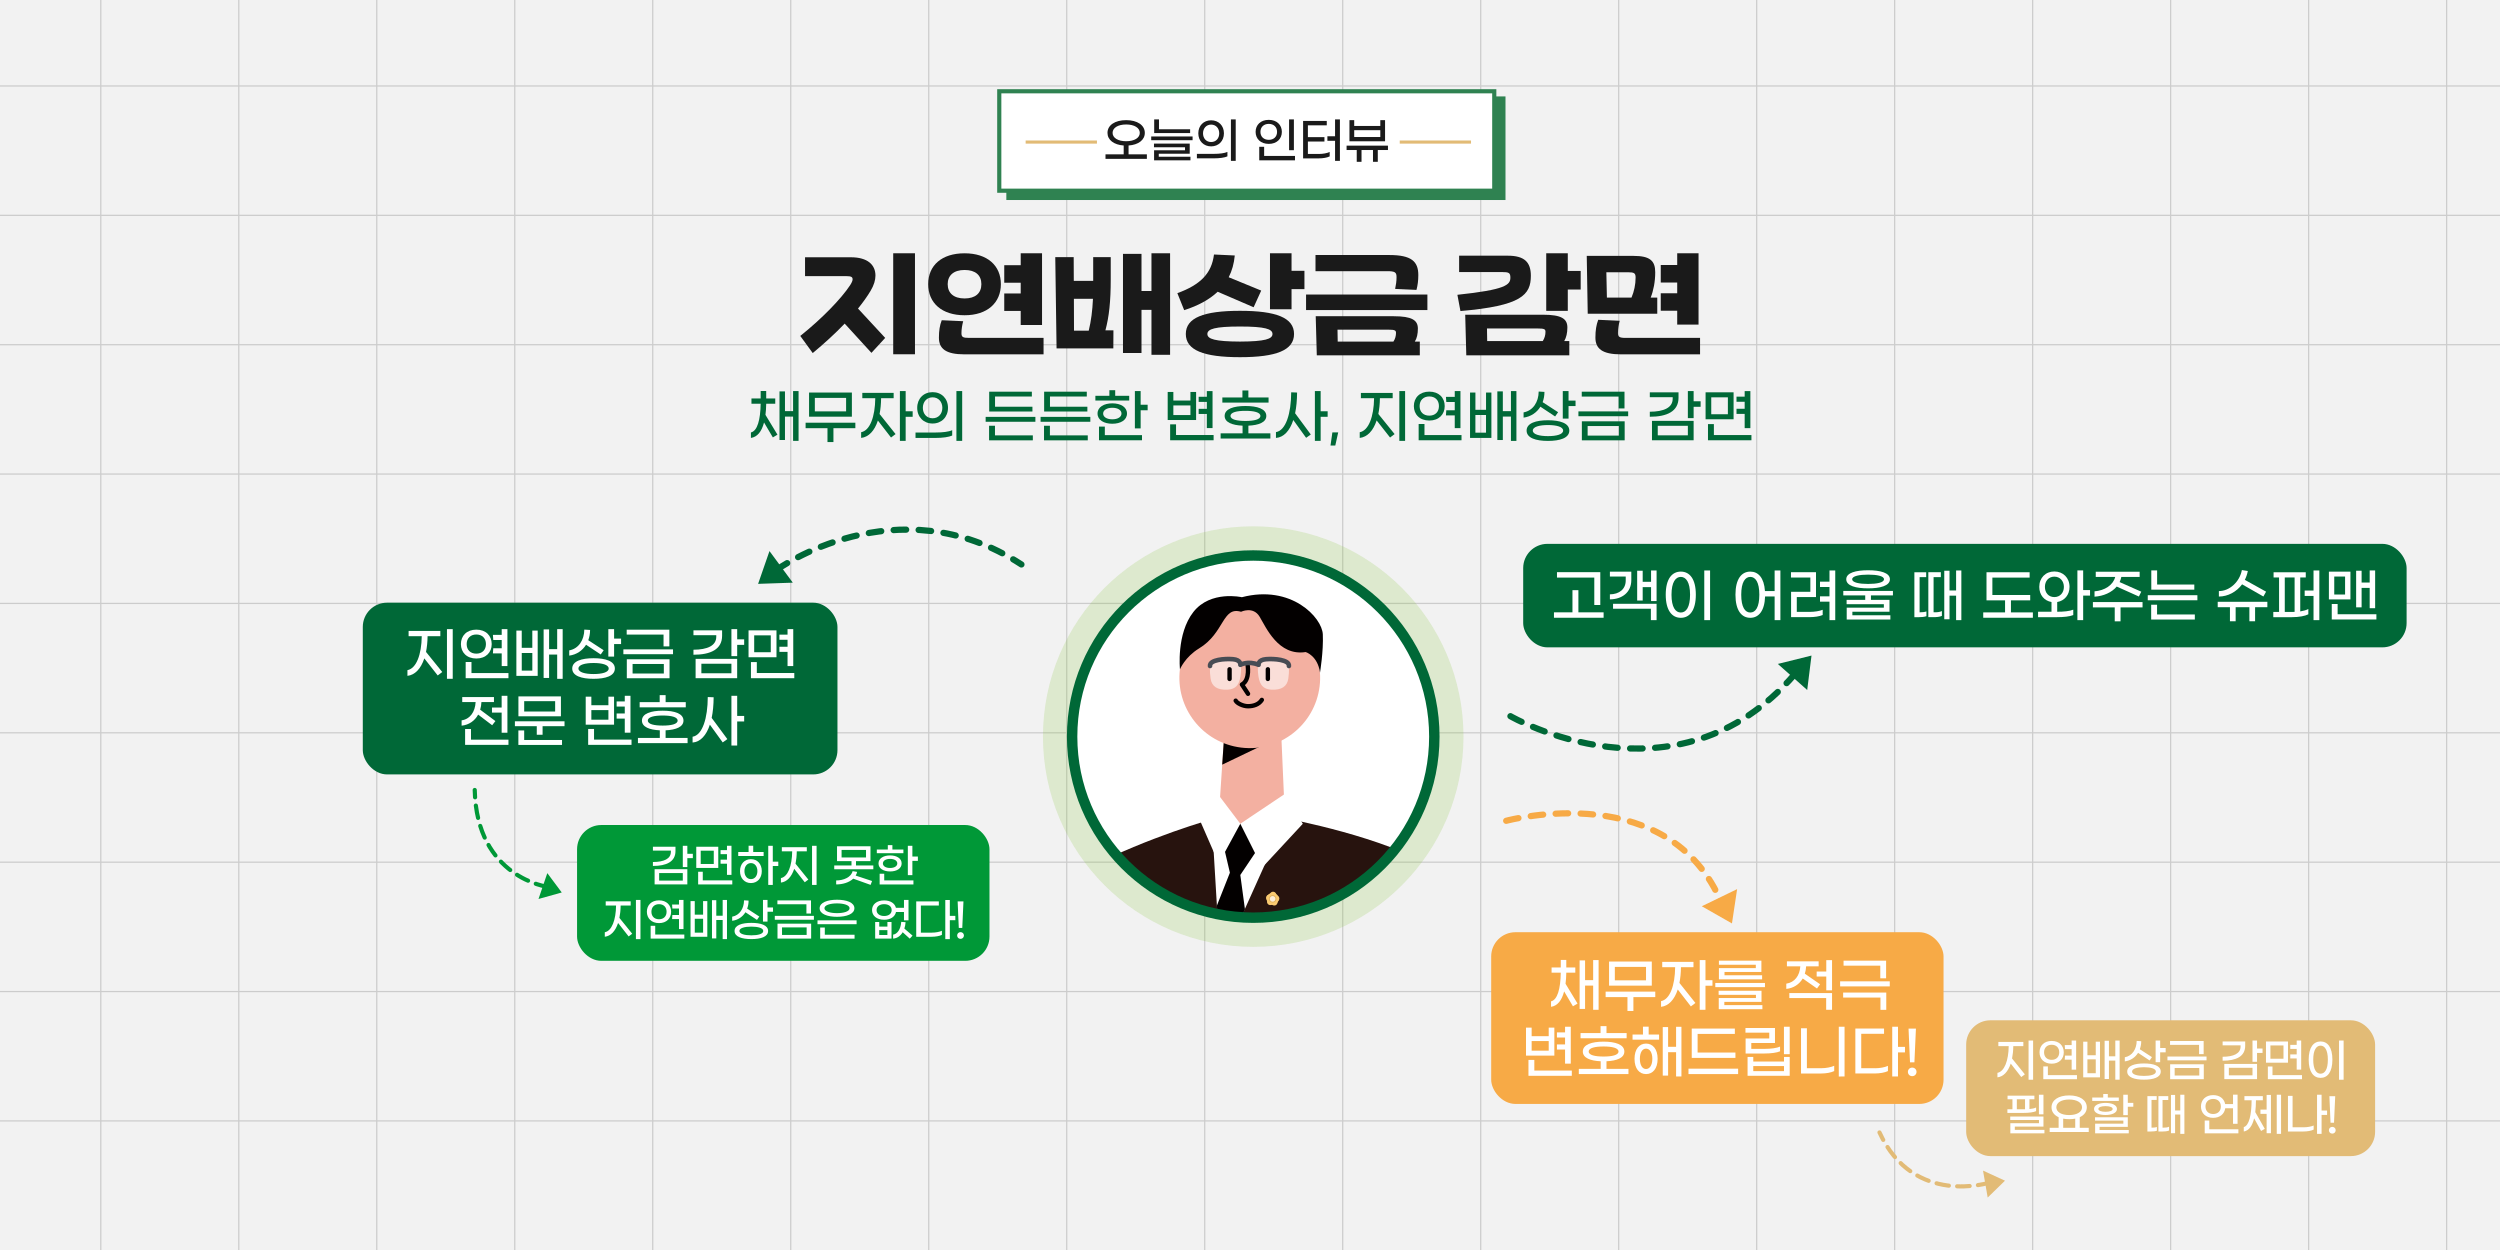 <?xml version="1.0" encoding="UTF-8"?><svg id="Layer_1" xmlns="http://www.w3.org/2000/svg" xmlns:xlink="http://www.w3.org/1999/xlink" viewBox="0 0 1200 600"><defs><style>.cls-1{fill:#030000;}.cls-1,.cls-2,.cls-3,.cls-4,.cls-5,.cls-6,.cls-7,.cls-8,.cls-9,.cls-10,.cls-11,.cls-12,.cls-13,.cls-14,.cls-15,.cls-16,.cls-17,.cls-18,.cls-19{stroke-width:0px;}.cls-20{stroke:#ccc;stroke-width:.6px;}.cls-20,.cls-21,.cls-22,.cls-23,.cls-24,.cls-25,.cls-26,.cls-27,.cls-28{stroke-miterlimit:10;}.cls-20,.cls-29,.cls-30,.cls-31,.cls-32,.cls-33,.cls-24,.cls-34,.cls-25,.cls-35,.cls-26,.cls-36,.cls-27{fill:none;}.cls-37,.cls-21,.cls-23,.cls-7,.cls-11{fill:#fff;}.cls-21,.cls-32,.cls-26{stroke:#006837;}.cls-21,.cls-26{stroke-width:5px;}.cls-2{fill:#bd5b4d;}.cls-29,.cls-30,.cls-31,.cls-32,.cls-33,.cls-24,.cls-34,.cls-35,.cls-36{stroke-linecap:round;}.cls-29,.cls-30,.cls-31,.cls-32,.cls-33,.cls-34,.cls-35,.cls-36{stroke-linejoin:round;}.cls-29,.cls-24{stroke:#3d2016;}.cls-29,.cls-24,.cls-35,.cls-36{stroke-width:2.21px;}.cls-22{fill:#2f8251;}.cls-22,.cls-23{stroke:#2f8251;}.cls-22,.cls-23,.cls-30,.cls-34{stroke-width:2px;}.cls-30,.cls-34{stroke-dasharray:0 0 6 4;}.cls-30,.cls-25{stroke:#e2bb76;}.cls-3{fill:#009837;}.cls-4{fill:#1a1a1a;}.cls-31{stroke:#030000;stroke-width:2.1px;}.cls-5{fill:#fceed8;}.cls-6{fill:#f9ca71;}.cls-7{opacity:.58;}.cls-38{clip-path:url(#clippath-1);}.cls-32,.cls-33{stroke-dasharray:0 0 6 6;stroke-width:3px;}.cls-8{fill:#f7aa46;}.cls-9{fill:#f3b0a1;}.cls-10{fill:#6e566d;}.cls-33{stroke:#f7aa46;}.cls-12{fill:#27130e;}.cls-34{stroke:#009837;}.cls-39{clip-path:url(#clippath);}.cls-13{fill:#fbaa7a;}.cls-25{stroke-width:1.5px;}.cls-14{fill:#624f6d;}.cls-35{stroke:#474c54;}.cls-36{stroke:#c05434;}.cls-27{opacity:.2;stroke:#89c33f;stroke-width:28px;}.cls-15{fill:#3d2016;}.cls-16{fill:#e2bb76;}.cls-17{fill:#d6c0be;}.cls-18{fill:#006837;}.cls-28{fill:#e1b25b;stroke:#f9ca71;stroke-width:1.1px;}.cls-19,.cls-40{fill:#f2f2f2;}</style><clipPath id="clippath"><rect class="cls-19" x="-18.28" y="-13.67" width="1236.56" height="627.33"/></clipPath><clipPath id="clippath-1"><circle class="cls-21" cx="601.55" cy="353.56" r="86.93"/></clipPath></defs><rect class="cls-40" x="-18.28" y="-13.67" width="1236.56" height="627.33"/><g class="cls-39"><line class="cls-20" x1="48.38" y1="-6.34" x2="48.38" y2="606.34"/><line class="cls-20" x1="114.62" y1="-6.34" x2="114.62" y2="606.34"/><line class="cls-20" x1="180.85" y1="-6.34" x2="180.85" y2="606.34"/><line class="cls-20" x1="247.09" y1="-6.34" x2="247.09" y2="606.34"/><line class="cls-20" x1="313.32" y1="-6.34" x2="313.32" y2="606.34"/><line class="cls-20" x1="379.56" y1="-6.34" x2="379.56" y2="606.34"/><line class="cls-20" x1="445.8" y1="-6.34" x2="445.8" y2="606.34"/><line class="cls-20" x1="512.03" y1="-6.34" x2="512.03" y2="606.34"/><line class="cls-20" x1="578.27" y1="-6.34" x2="578.27" y2="606.34"/><line class="cls-20" x1="644.5" y1="-6.34" x2="644.5" y2="606.34"/><line class="cls-20" x1="710.74" y1="-6.34" x2="710.74" y2="606.34"/><line class="cls-20" x1="776.97" y1="-6.34" x2="776.97" y2="606.34"/><line class="cls-20" x1="843.21" y1="-6.34" x2="843.21" y2="606.34"/><line class="cls-20" x1="909.44" y1="-6.34" x2="909.44" y2="606.34"/><line class="cls-20" x1="975.68" y1="-6.34" x2="975.68" y2="606.34"/><line class="cls-20" x1="1041.91" y1="-6.34" x2="1041.91" y2="606.34"/><line class="cls-20" x1="1108.15" y1="-6.34" x2="1108.15" y2="606.34"/><line class="cls-20" x1="1174.39" y1="-6.34" x2="1174.39" y2="606.34"/><line class="cls-20" x1="-13.71" y1="41.27" x2="1213.71" y2="41.27"/><line class="cls-20" x1="-13.71" y1="103.36" x2="1213.71" y2="103.36"/><line class="cls-20" x1="-13.71" y1="165.46" x2="1213.71" y2="165.46"/><line class="cls-20" x1="-13.71" y1="227.55" x2="1213.71" y2="227.55"/><line class="cls-20" x1="-13.71" y1="289.65" x2="1213.71" y2="289.65"/><line class="cls-20" x1="-13.71" y1="351.75" x2="1213.71" y2="351.75"/><line class="cls-20" x1="-13.71" y1="413.84" x2="1213.71" y2="413.84"/><line class="cls-20" x1="-13.71" y1="475.94" x2="1213.71" y2="475.94"/><line class="cls-20" x1="-13.71" y1="538.03" x2="1213.71" y2="538.03"/></g><path class="cls-18" d="m367.41,199.12l5.77,9.52-2.21,1.32-4.23-7.17c-1.15,4.42-3.25,6.97-6.3,7.42v-2.63c3.11-.7,4.56-6.1,4.68-13.78h-4.42v-2.52h4.42v-3.61h2.66v3.61h4.34v2.52h-4.34c-.03,1.93-.14,3.72-.36,5.32Zm15.9-11.4v23.91h-2.63v-11.65h-3.89v11.23h-2.63v-23.35h2.63v9.49h3.89v-9.63h2.63Z"/><path class="cls-18" d="m410.58,205.53h-10.53v6.66h-2.86v-6.66h-10.5v-2.63h23.88v2.63Zm-1.68-5.52h-20.55v-11.59h20.55v11.59Zm-2.77-9.02h-15.01v6.47h15.01v-6.47Z"/><path class="cls-18" d="m422.2,198.73l7.67,9.63-2.18,1.65-6.3-8.15c-1.62,4.96-4.42,7.92-8.04,8.34v-2.74c4.23-.78,6.69-7.45,6.78-16.32h-6.22v-2.55h15.04v2.55h-6.02c-.03,2.8-.28,5.35-.73,7.59Zm15.88,1.34h-3.36v11.56h-2.77v-23.91h2.77v9.69h3.36v2.66Z"/><path class="cls-18" d="m439.45,207.6h9.77c3.28,0,6.22-.36,7.84-1.12v2.58c-1.6.73-4.56,1.15-8.01,1.15h-9.6v-2.6Zm.81-11.84c0-4.45,3.08-7.53,7.39-7.53s7.39,3.08,7.39,7.53-3.11,7.53-7.39,7.53-7.39-3.08-7.39-7.53Zm12.07,0c0-2.86-1.85-5.04-4.68-5.04s-4.68,2.18-4.68,5.04,1.82,5.01,4.68,5.01,4.68-2.16,4.68-5.01Zm6.75-8.04h2.77v23.91h-2.77v-23.91Z"/><path class="cls-18" d="m473.11,200.1h23.88v2.35h-23.88v-2.35Zm1.65,4.26h2.83v4.62h18.17v2.38h-21v-7Zm.06-16.35h20.47v2.32h-17.67v4.9h17.95v2.3h-20.75v-9.52Z"/><path class="cls-18" d="m499.48,200.1h23.88v2.35h-23.88v-2.35Zm1.65,4.26h2.83v4.62h18.17v2.38h-21v-7Zm.06-16.35h20.47v2.32h-17.67v4.9h17.95v2.3h-20.75v-9.52Z"/><path class="cls-18" d="m542.02,192.26h-16.24v-2.27h6.72v-2.69h2.8v2.69h6.72v2.27Zm-15.2,6.24c0-3.14,3.11-4.9,7.08-4.9s7.06,1.76,7.06,4.9-3.08,4.9-7.06,4.9-7.08-1.76-7.08-4.9Zm3.5,10.36h17.84v2.46h-20.64v-6.55h2.8v4.09Zm-.81-10.36c0,1.62,1.71,2.77,4.4,2.77s4.4-1.15,4.4-2.77-1.71-2.77-4.4-2.77-4.4,1.18-4.4,2.77Zm21.36-4.23v2.66h-3.36v8.71h-2.77v-17.92h2.77v6.55h3.36Z"/><path class="cls-18" d="m574.13,201.61h-13.64v-13.47h2.72v4.12h8.2v-4.12h2.72v13.47Zm8.4,7.2v2.52h-20.86v-7.64h2.83v5.12h18.03Zm-11.12-9.58v-4.62h-8.2v4.62h8.2Zm7.87-.53h-3.92v-2.46h3.92v-3.33h-3.92v-2.46h3.92v-2.72h2.74v17.75h-2.74v-6.78Z"/><path class="cls-18" d="m609.78,207.99v2.49h-23.88v-2.49h10.53v-3.67c-4.96-.22-8.6-1.6-8.6-4.68,0-3.39,4.34-4.76,10-4.76s10,1.37,10,4.76c0,3.08-3.64,4.45-8.6,4.68v3.67h10.56Zm-.87-14.73h-22.18v-2.49h9.63v-3.36h2.86v3.36h9.69v2.49Zm-11.09,8.79c4.06,0,7.17-.67,7.17-2.41s-3.11-2.44-7.17-2.44-7.17.67-7.17,2.44,3.14,2.41,7.17,2.41Z"/><path class="cls-18" d="m621.65,198.36l7.53,10.19-2.24,1.6-6.16-8.54c-1.71,5.21-4.59,8.32-8.32,8.6v-2.8c4.79-.76,7.28-9.04,7.31-19.1l2.83.11c-.03,3.72-.34,7.06-.95,9.94Zm15.62,1.71h-3.36v11.56h-2.77v-23.91h2.77v9.69h3.36v2.66Z"/><path class="cls-18" d="m640.94,213.87h-2.3l.9-6.33h2.8l-1.4,6.33Z"/><path class="cls-18" d="m661.6,198.7l7.81,9.66-2.18,1.65-6.44-8.2c-1.65,5.01-4.51,7.98-8.12,8.4v-2.74c4.26-.78,6.78-7.45,6.89-16.32h-6.33v-2.55h15.26v2.55h-6.13c-.03,2.77-.31,5.32-.76,7.56Zm12.85-10.98v23.91h-2.77v-23.91h2.77Z"/><path class="cls-18" d="m686.07,201.86c-4.62,0-7.42-2.94-7.42-6.94s2.8-6.94,7.42-6.94,7.39,2.94,7.39,6.94-2.8,6.94-7.39,6.94Zm15.46,6.97v2.49h-20.58v-7.81h2.8v5.32h17.78Zm-15.46-9.32c2.8,0,4.62-1.76,4.62-4.59s-1.82-4.62-4.62-4.62-4.65,1.79-4.65,4.62,1.82,4.59,4.65,4.59Zm12.21-2.58v-3.98h-4.06l-.17-2.46h4.23v-2.77h2.74v17.78h-2.74v-6.1h-4.23l.17-2.46h4.06Z"/><path class="cls-18" d="m713.29,188.42h2.58v21.78h-10.25v-21.78h2.58v8.29h5.1v-8.29Zm0,19.26v-8.48h-5.1v8.48h5.1Zm14.59-19.96v23.91h-2.63v-11.68h-3.89v11.26h-2.63v-23.35h2.63v9.49h3.89v-9.63h2.63Z"/><path class="cls-18" d="m731.32,200.46v-2.52c4.54-.81,7.2-4.96,7.25-10l2.77.17c0,1.76-.31,3.42-.87,4.93l7.42,4.82-1.43,2.04-7.06-4.68c-1.74,2.8-4.54,4.76-8.09,5.24Zm21.95,6.22c0,3.58-4.51,4.96-10.25,4.96s-10.25-1.37-10.25-4.96,4.54-4.96,10.25-4.96,10.25,1.37,10.25,4.96Zm-2.97,0c0-1.82-3.19-2.66-7.28-2.66s-7.28.84-7.28,2.66,3.22,2.66,7.28,2.66,7.28-.81,7.28-2.66Zm5.96-14.39v2.63h-3.36v6.02h-2.77v-13.22h2.77v4.56h3.36Z"/><path class="cls-18" d="m757.64,197.47h23.88v2.32h-23.88v-2.32Zm19.32-7.11h-17.72v-2.35h20.52v8.04h-2.8v-5.68Zm-17.67,11.87h20.55v9.13h-20.55v-9.13Zm17.81,6.86v-4.59h-15.04v4.59h15.04Z"/><path class="cls-18" d="m791.91,200.04v-2.41c6.75-.03,10.98-1.96,10.98-6.24v-.73h-10.98v-2.35h13.78v2.6c0,6.52-5.49,9.13-13.78,9.13Zm1.04,1.99h19.99v9.3h-19.99v-9.3Zm2.77,6.94h14.45v-4.59h-14.45v4.59Zm20.58-13.69h-3.36v5.43h-2.77v-12.99h2.77v4.9h3.36v2.66Z"/><path class="cls-18" d="m832.12,201.25h-13.44v-12.94h13.44v12.94Zm8.57,7.59v2.49h-20.86v-7.76h2.83v5.26h18.03Zm-11.31-18.12h-7.98v8.12h7.98v-8.12Zm8.06,7.95h-3.92v-2.46h3.92v-3.36h-3.92v-2.46h3.92v-2.66h2.74v17.78h-2.74v-6.83Z"/><path class="cls-4" d="m411.84,148.1l13.05,14.09-6.6,7.18-12.84-14.04c-4.58,4.78-9.83,9.57-15.34,14.14l-5.98-8.22c10.3-8.22,19.6-17.78,23.92-24.34.73-1.14,1.2-2.13,1.2-2.81,0-1.14-.62-1.56-3.17-1.56h-19.66v-9.05h22c8.11,0,11.8,3.69,11.8,8.79,0,2.18-.73,4.63-2.34,7.33-1.66,2.76-3.69,5.62-6.03,8.48Zm16.9-26.52h10.45v48.47h-10.45v-48.47Z"/><path class="cls-4" d="m463,151.32c-10.92,0-17.47-5.88-17.47-14.92s6.55-14.82,17.47-14.82,17.42,5.88,17.42,14.82-6.5,14.92-17.42,14.92Zm37.91,10.87v7.9h-37.96c-9.05,0-12.27-2.76-12.27-8.01,0-3.38.42-5.98,1.35-8.37l10.3.47c-.52,1.92-.83,3.95-.83,5.77s.68,2.24,3.64,2.24h35.78Zm-37.91-18.93c5.2,0,8.06-2.55,8.06-6.86s-2.86-6.81-8.06-6.81-8.11,2.6-8.11,6.81,2.81,6.86,8.11,6.86Zm26.94,12.74v-6.76h-7.9v-8.37h7.9v-5.15h-7.9v-8.42h7.9v-5.72h10.24v34.43h-10.24Z"/><path class="cls-4" d="m533.15,134.11c0,10.5-.78,17.89-2.55,24.44h3.85l-.05,8.68h-27.25l-.62-43.79h8.84l.05,11.39h9.31v-11.39h8.42v10.66Zm-17.68,9.31l.05,15.29h7.07c1.14-4.68,1.77-9.52,2.03-15.29h-9.15Zm37.23-21.84h8.94v48.73h-8.94v-21.58h-4.78v20.7h-8.89v-47.58h8.89v17.84h4.78v-18.1Z"/><path class="cls-4" d="m601.74,147.48l-17.26-7.44c-3.9,3.69-9.26,6.66-16.07,8.84l-3.28-8.16c11.18-4.06,16.48-9.57,17.58-18.56l9.98.47c-.36,3.85-1.3,7.28-2.91,10.45l15.6,6.4-3.64,8.01Zm19.4,12.84c0,7.8-8.53,11.13-25.95,11.13s-26-3.33-26-11.13,8.58-11.13,26-11.13,25.95,3.33,25.95,11.13Zm-10.35,0c0-2.39-3.54-3.59-15.6-3.59s-15.65,1.2-15.65,3.59,3.54,3.59,15.65,3.64c12.06-.05,15.6-1.25,15.6-3.64Zm9.15-30.32h6.19v8.79h-6.19v9.67h-10.35v-26.89h10.35v8.42Z"/><path class="cls-4" d="m626.91,141.39h58.24v7.44h-58.24v-7.44Zm42.75-2.7c.42-1.98.68-3.74.68-5.67,0-2.34-.73-2.86-4.63-2.86h-34.27v-7.75h35.41c10.56,0,13.94,3.02,13.94,9.62,0,2.7-.31,4.89-.88,7.12l-10.25-.47Zm-38.12,13.1h37.44c8.79,0,11.6,1.92,11.6,5.93,0,2.55-.47,4.68-1.46,6.24h2.39v6.6h-49.45l-.52-18.77Zm37.29,12.17c.88-1.25,1.25-2.81,1.25-4.16,0-1.2-.52-1.56-3.64-1.56h-24.44l.1,5.72h26.73Z"/><path class="cls-4" d="m701.01,149.3l-1.46-7.8c23.04-2.44,25.43-4.73,25.43-8.22,0-2.34-.68-2.7-4.16-2.7h-20.44v-7.85h23.35c8.01,0,11.08,3.12,11.08,9.62,0,9.2-4.47,14.46-33.8,16.95Zm49.82,14.4h2.44v6.86h-49.45l-.52-19.5h37.29c8.89,0,11.75,1.92,11.75,6.14,0,2.6-.52,4.84-1.51,6.5Zm-10.3,0c.88-1.35,1.3-2.91,1.3-4.42,0-1.25-.52-1.61-3.69-1.61h-24.39l.1,6.03h26.68Zm12.01-33.65h6.19v8.94h-6.19v10.24h-10.35v-27.67h10.35v8.48Z"/><path class="cls-4" d="m795.49,142.85v7.75h-33.38l-.47-27.77h22.52c7.8,0,10.35,2.34,10.35,7.85,0,4.52-.83,8.74-2.18,12.17h3.17Zm20.54,19.34v7.9h-37.91c-9.1,0-12.32-2.76-12.32-8.06,0-3.48.42-6.08,1.35-8.53l10.3.47c-.52,1.98-.83,4.06-.83,5.88s.68,2.34,3.69,2.34h35.73Zm-32.92-19.34c1.25-2.91,1.98-6.24,1.98-9.62,0-2.13-.68-2.55-3.69-2.55h-10.35l.26,12.17h11.8Zm21.95,12.95v-6.66h-7.9v-8.37h7.9v-5.15h-7.9v-8.42h7.9v-5.62h10.24v34.22h-10.24Z"/><circle class="cls-27" cx="601.55" cy="353.56" r="86.93"/><circle class="cls-37" cx="601.55" cy="353.56" r="86.93"/><g class="cls-38"><path class="cls-10" d="m677.22,598.41c-1.8.46-3.65,1.14-4.85,2.57-1.19,1.43-1.43,3.79-.06,5.05.85.78,2.08.96,3.23,1.07,2.67.26,5.35.36,8.03.3,1.8-.04,3.62-.16,5.31-.79,1.69-.62,3.24-1.81,3.92-3.48,3.39-8.24-11.91-5.67-15.59-4.72Z"/><path class="cls-14" d="m682.03,607.65c-2.18,0-4.36-.11-6.51-.32-1.15-.11-2.46-.3-3.37-1.13-1.52-1.38-1.21-3.9.04-5.38,1.29-1.54,3.33-2.22,4.97-2.65h0c3.17-.82,12.86-2.44,15.63.74.91,1.05.99,2.5.25,4.31-.65,1.58-2.13,2.9-4.06,3.61-1.72.63-3.61.76-5.39.8-.51.01-1.03.02-1.55.02Zm-4.75-9.01c-1.57.41-3.52,1.06-4.72,2.49-1.07,1.28-1.37,3.53-.08,4.71.8.73,1.96.9,3.09,1.01,2.64.26,5.34.37,8,.3,2.01-.05,3.67-.2,5.23-.77,1.8-.67,3.18-1.88,3.78-3.34.67-1.63.62-2.91-.16-3.81-2.65-3.05-12.61-1.24-15.14-.58h0Z"/><path class="cls-10" d="m638.06,598.69c-1.82.37-3.71.95-4.97,2.31-1.27,1.36-1.63,3.71-.32,5.04.81.82,2.03,1.06,3.17,1.24,2.65.4,5.32.64,8,.72,1.8.05,3.63.02,5.34-.51,1.72-.53,3.33-1.64,4.1-3.27,3.82-8.05-11.6-6.28-15.32-5.53Z"/><path class="cls-14" d="m642.38,608.17c-2.17-.11-4.35-.33-6.49-.66-1.15-.17-2.44-.43-3.3-1.31-1.44-1.46-1-3.96.32-5.37,1.37-1.47,3.44-2.05,5.1-2.39h0c3.21-.65,12.97-1.77,15.57,1.55.86,1.09.86,2.55.02,4.32-.73,1.55-2.28,2.78-4.25,3.39-1.75.54-3.64.57-5.42.52-.51-.01-1.03-.04-1.54-.06Zm-4.28-9.25c-1.59.32-3.57.87-4.84,2.24-1.14,1.23-1.55,3.46-.32,4.7.76.77,1.91,1,3.03,1.17,2.63.4,5.31.64,7.97.72,2.01.06,3.68,0,5.26-.5,1.84-.57,3.28-1.71,3.95-3.14.76-1.6.77-2.88.04-3.81-2.49-3.18-12.53-1.89-15.09-1.37h0Z"/><path class="cls-2" d="m516.82,367.61c-1.44,0-2.97-.62-4.33-1.79-2.32-1.99-3.65-5.12-3.47-8.17,0-.13.12-.23.25-.22.13,0,.23.12.22.25-.17,2.91,1.1,5.9,3.31,7.79,1.55,1.33,3.4,1.92,4.95,1.58.13-.02.25.05.28.18.03.13-.05.25-.18.28-.33.07-.68.11-1.03.11Z"/><path class="cls-2" d="m514.03,370.74s-.01,0-.02,0c-4.53-.41-8.72-3.7-10.18-8.01-.04-.12.02-.25.15-.3.12-.04.25.02.3.15,1.41,4.14,5.43,7.3,9.78,7.69.13.01.22.12.21.25-.01.12-.11.21-.23.21Z"/><path class="cls-17" d="m697.02,469.7s-.06,0-.08-.01c-6.9-2.48-12.13-9.03-13.01-16.31-.02-.13.08-.25.21-.27.14-.02.25.08.27.21.86,7.1,5.96,13.49,12.69,15.91.13.05.19.19.15.31-.04.1-.13.16-.23.16Z"/><path class="cls-13" d="m524.94,432.62c-.96,0-1.93-.1-2.86-.3-.13-.03-.21-.16-.19-.29.03-.13.16-.21.29-.19,1.77.38,3.64.39,5.41.02.13-.02.26.06.29.19.03.13-.06.26-.19.29-.9.19-1.82.28-2.75.28Z"/><path class="cls-13" d="m526.89,428.83c-1.16,0-2.32-.27-3.37-.79-.12-.06-.17-.21-.11-.33.06-.12.21-.17.33-.11,1.05.52,2.21.78,3.39.73.13,0,.25.1.25.23,0,.13-.1.25-.24.25-.08,0-.17,0-.25,0Z"/><path class="cls-13" d="m526.96,418.01c-.08,0-.15-.04-.2-.1-1.31-1.89-2.93-3.5-4.83-4.79-.11-.08-.14-.23-.06-.34.08-.11.23-.14.34-.06,1.95,1.33,3.62,2.98,4.96,4.92.08.11.05.26-.06.34-.04.03-.09.04-.14.04Z"/><path class="cls-13" d="m528.14,415.05c-.06,0-.12-.02-.17-.07l-2.25-2.25c-.09-.1-.09-.25,0-.34s.25-.1.34,0l2.25,2.25c.1.1.1.25,0,.34-.05.05-.11.07-.17.07Z"/><path class="cls-13" d="m530.48,413.02c-.1,0-.2-.07-.23-.17-.6-1.96-1.55-3.77-2.82-5.38-.08-.11-.07-.26.04-.34.11-.08.26-.07.34.04,1.31,1.66,2.28,3.52,2.9,5.54.04.13-.03.26-.16.3-.02,0-.05.01-.07.01Z"/><path class="cls-12" d="m524.53,422.7s-15.1,24.63-9.39,158.23l-2.03,86.77,53.82,1.14-42.41-246.13Z"/><polygon class="cls-12" points="536.36 547.11 545.47 999.52 605.08 999.64 605.39 776.37 642.08 1001.45 699.19 999.52 651.56 556.28 536.36 547.11"/><path class="cls-12" d="m568.25,623.18l-39.01-11.89,6.21-74.2s-30.41-112.95-1.84-125.95c28.57-13,53.16-19.35,53.16-19.35h24.79s38.18,6.35,66.75,19.35c28.57,13-18.8,133.39-18.8,133.39l-6.73,67.6-60.66,10.97-15.08-33.07-8.78,33.16Z"/><polygon class="cls-9" points="588.03 346.31 584.95 392.95 599.05 422.7 616.7 391.27 614.62 343.74 588.03 346.31"/><polygon class="cls-1" points="586.66 367.04 587.81 350.27 607.7 356.94 586.66 367.04"/><circle class="cls-9" cx="599.93" cy="325.35" r="33.78" transform="translate(203.46 880.85) rotate(-82.96)"/><path class="cls-7" d="m605.16,317.15s-1.79.92-1.32,5.75c.47,4.83,1.63,7.87,6.46,8.14,4.83.26,7.56-1.56,8.09-5.3.53-3.74.39-6.24-.15-7.33-.54-1.08-9.09-3.8-13.09-1.26Z"/><path class="cls-7" d="m594.32,317.15s1.79.92,1.32,5.75c-.47,4.83-1.63,7.87-6.46,8.14-4.83.26-7.56-1.56-8.09-5.3s-.39-6.24.15-7.33c.54-1.08,9.09-3.8,13.09-1.26Z"/><path class="cls-31" d="m598.79,318.76s1.49,7.58-2.67,9.81l2.93,4.46"/><line class="cls-31" x1="590.19" y1="321.26" x2="590.19" y2="325.89"/><line class="cls-31" x1="608.57" y1="321.26" x2="608.57" y2="325.89"/><path class="cls-31" d="m593.13,336.32c.64,1.26,3.58,2.67,5.91,2.67,2.66,0,5.23-.85,6.64-3.04"/><path class="cls-35" d="m580.81,319.67c-.3-3.03,7.15-3.59,11.04-3.25,3.89.34,3.52,2.69,3.52,2.69,0,0,3.76-2.11,8.75,0,0,0-.37-2.36,3.52-2.69,3.89-.34,11.34.22,11.04,3.25"/><polygon class="cls-11" points="616.26 381.4 595.35 395.4 606.57 415.66 625.36 395.4 616.26 381.4"/><polygon class="cls-11" points="585.63 382.56 595.35 395.4 584.95 414.37 576.18 394.26 585.63 382.56"/><polygon class="cls-11" points="581.87 397.16 585.77 462.48 614.69 398.18 594.63 395.4 581.87 397.16"/><polygon class="cls-1" points="595.35 395.4 588.01 408.9 590.35 418.9 584.11 434.68 585.77 462.48 597.58 436.49 595.35 419.99 602.41 409.46 595.35 395.4"/><path class="cls-6" d="m612.62,429.74c-.09.86-.86,1.48-1.72,1.38-.86-.09-1.48-.86-1.38-1.72.09-.86.86-1.48,1.72-1.38.86.09,1.48.86,1.38,1.72Z"/><path class="cls-6" d="m610.81,431.11c-.09.86-.86,1.48-1.72,1.38-.86-.09-1.48-.86-1.38-1.72.09-.86.86-1.48,1.72-1.38.86.09,1.48.86,1.38,1.72Z"/><path class="cls-6" d="m614.09,431.47c-.09.86-.86,1.48-1.72,1.38-.86-.09-1.48-.86-1.38-1.72.09-.86.86-1.48,1.72-1.38.86.09,1.48.86,1.38,1.72Z"/><path class="cls-6" d="m611.28,433.07c-.09.86-.86,1.48-1.72,1.38s-1.48-.86-1.38-1.72c.09-.86.86-1.48,1.72-1.38s1.48.86,1.38,1.72Z"/><path class="cls-6" d="m613.21,433.28c-.09.86-.86,1.48-1.72,1.38-.86-.09-1.48-.86-1.38-1.72.09-.86.86-1.48,1.72-1.38s1.48.86,1.38,1.72Z"/><path class="cls-28" d="m613.2,431.71c-.14,1.29-1.3,2.22-2.59,2.08-1.29-.14-2.22-1.3-2.08-2.59.14-1.29,1.3-2.22,2.59-2.08s2.22,1.3,2.08,2.59Z"/><path class="cls-5" d="m612.21,431.61c-.08.75-.75,1.29-1.5,1.2-.75-.08-1.29-.75-1.2-1.5.08-.75.75-1.29,1.5-1.2.75.08,1.29.75,1.2,1.5Z"/><path class="cls-1" d="m595.71,293.65s5.81-2.8,8.9,2.36c3.1,5.16,9,19.04,22.13,16.97,0,0,5.75,1.74,6.86,9.87,0,0,1.71-10.24,1.35-18.36-.36-8.12-15.17-24.01-38.85-17.83,0,0-15.02-3.43-23.27,7.08-8.24,10.51-6.45,27.52-6.45,27.52,0,0,2.41-5.92,9.21-10.05,12.26-7.44,11.05-20.28,20.1-17.56Z"/><path class="cls-12" d="m683.43,415.66s23.28,71.35,32.26,133.76c0,0,4.65,23.77-7.79,38.81-10.01,12.11-49.12,35.24-49.12,35.24l-7.24-70.86,12.03-23.66-12.03-34.46,31.88-78.83Z"/><path class="cls-9" d="m654.69,627.65c8.63-6.68,7.54-12.36,7.54-12.36,0,0,2.68-4.57,3.57-8.01.89-3.45-1.67-5.02-1.67-5.02,0,0,.78-2.38,1.42-6.41.64-4.03-5.22-6.35-5.22-6.35,0,0,.88-4.24.04-5.52-2.19-3.36-5.82-3.04-5.82-3.04l-10.54,13.16s-7.67,6.34-12.35,14.61c-5.12,9.06,11.29-2.01,11.29-2.01,0,0-9.97,11-11.38,14.88,0,0-2.77,5.34,3.81,3.83,0,0-1.5,3.95,7.17,1.95,0,0-4.32,3.93-.55,4.06,3.77.14,12.66-3.77,12.66-3.77Z"/><path class="cls-36" d="m652.77,628.44c1.16-.47,1.92-.8,1.92-.8,8.63-6.68,7.54-12.36,7.54-12.36,0,0,2.68-4.57,3.57-8.01.89-3.45-1.67-5.02-1.67-5.02,0,0,.78-2.38,1.42-6.41.64-4.03-5.22-6.35-5.22-6.35,0,0,.88-4.24.04-5.52-2.19-3.36-5.82-3.04-5.82-3.04"/><path class="cls-36" d="m655.34,593.09s-5.98,8.43-12.37,13.6"/><polyline class="cls-24" points="671.97 451.94 659.38 540.85 655.34 573.91"/><path class="cls-24" d="m660.94,548.2s14.58-8.27,33.42,5.79"/><path class="cls-24" d="m663.58,542.08s8.39-4.96,22.84-4.96"/><polyline class="cls-29" points="528.72 438.3 534.36 542.08 529.24 611.28 568.25 623.18 577.46 588.38 592.11 623.09 627.51 617.38"/><path class="cls-15" d="m584.94,510.54c0,1.69-1.37,3.07-3.07,3.07s-3.07-1.37-3.07-3.07,1.37-3.07,3.07-3.07,3.07,1.37,3.07,3.07Z"/><path class="cls-15" d="m582.32,544.04c0,1.69-1.37,3.07-3.07,3.07s-3.07-1.37-3.07-3.07,1.37-3.07,3.07-3.07,3.07,1.37,3.07,3.07Z"/></g><circle class="cls-26" cx="601.55" cy="353.56" r="86.93"/><rect class="cls-18" x="731.13" y="261.05" width="424.04" height="49.68" rx="11.64" ry="11.64"/><rect class="cls-3" x="276.99" y="396.01" width="197.96" height="65.19" rx="11.64" ry="11.64"/><path class="cls-11" d="m313.4,415.66v-1.89c5.3-.02,8.62-1.54,8.62-4.91v-.57h-8.62v-1.85h10.83v2.05c0,5.13-4.31,7.17-10.83,7.17Zm.81,1.56h15.71v7.3h-15.71v-7.3Zm2.18,5.46h11.35v-3.61h-11.35v3.61Zm16.17-10.76h-2.64v4.27h-2.18v-10.21h2.18v3.85h2.64v2.09Z"/><path class="cls-11" d="m344.77,416.61h-10.56v-10.17h10.56v10.17Zm6.73,5.96v1.96h-16.39v-6.09h2.22v4.14h14.17Zm-8.89-14.24h-6.27v6.38h6.27v-6.38Zm6.34,6.25h-3.08v-1.94h3.08v-2.64h-3.08v-1.94h3.08v-2.09h2.16v13.97h-2.16v-5.37Z"/><path class="cls-11" d="m361.54,408.95h5v1.94h-12.19v-1.94h4.97v-3.01h2.22v3.01Zm4.12,9.18c0,3.45-2.16,5.74-5.21,5.74s-5.24-2.29-5.24-5.74,2.18-5.74,5.24-5.74,5.21,2.29,5.21,5.74Zm-2.11,0c0-2.4-1.36-3.85-3.1-3.85s-3.12,1.45-3.12,3.85,1.36,3.85,3.12,3.85,3.1-1.45,3.1-3.85Zm10.03-2.44h-2.64v9.09h-2.18v-18.79h2.18v7.61h2.64v2.09Z"/><path class="cls-11" d="m381.86,414.6l6.14,7.59-1.72,1.3-5.06-6.45c-1.3,3.94-3.54,6.27-6.38,6.6v-2.16c3.34-.62,5.33-5.85,5.41-12.83h-4.97v-2h11.99v2h-4.82c-.02,2.18-.24,4.18-.59,5.94Zm10.1-8.62v18.79h-2.18v-18.79h2.18Z"/><path class="cls-11" d="m419.2,415.42v1.83h-18.77v-1.83h8.29v-2.09h-6.95v-7.13h16.06v7.13h-6.95v2.09h8.32Zm-8.49,4.86l7.88,2.6-.7,1.87-8.34-2.99c-1.98,1.87-5.13,2.77-8.19,2.77v-1.91c3.63,0,7.22-1.58,7.88-4.47l2.18.35c-.15.66-.37,1.25-.7,1.78Zm-6.75-8.71h11.73v-3.61h-11.73v3.61Z"/><path class="cls-11" d="m433.63,409.54h-12.76v-1.78h5.28v-2.11h2.2v2.11h5.28v1.78Zm-11.95,4.91c0-2.46,2.44-3.85,5.57-3.85s5.54,1.39,5.54,3.85-2.42,3.85-5.54,3.85-5.57-1.39-5.57-3.85Zm2.75,8.14h14.02v1.94h-16.22v-5.15h2.2v3.21Zm-.64-8.14c0,1.28,1.34,2.18,3.45,2.18s3.46-.9,3.46-2.18-1.34-2.18-3.46-2.18-3.45.92-3.45,2.18Zm16.79-3.32v2.09h-2.64v6.84h-2.18v-14.08h2.18v5.15h2.64Z"/><path class="cls-11" d="m297.32,440.6l6.14,7.59-1.72,1.3-5.06-6.45c-1.3,3.94-3.54,6.27-6.38,6.6v-2.16c3.34-.62,5.33-5.85,5.41-12.83h-4.97v-2h11.99v2h-4.82c-.02,2.18-.24,4.18-.59,5.94Zm10.1-8.62v18.79h-2.18v-18.79h2.18Z"/><path class="cls-11" d="m316.33,443.09c-3.63,0-5.83-2.31-5.83-5.46s2.2-5.46,5.83-5.46,5.81,2.31,5.81,5.46-2.2,5.46-5.81,5.46Zm12.15,5.48v1.96h-16.17v-6.14h2.2v4.18h13.97Zm-12.15-7.33c2.2,0,3.63-1.39,3.63-3.61s-1.43-3.63-3.63-3.63-3.65,1.41-3.65,3.63,1.43,3.61,3.65,3.61Zm9.59-2.02v-3.12h-3.19l-.13-1.94h3.32v-2.18h2.16v13.97h-2.16v-4.8h-3.32l.13-1.94h3.19Z"/><path class="cls-11" d="m337.49,432.53h2.02v17.12h-8.05v-17.12h2.02v6.51h4v-6.51Zm0,15.14v-6.67h-4v6.67h4Zm11.46-15.69v18.79h-2.07v-9.17h-3.06v8.84h-2.07v-18.35h2.07v7.46h3.06v-7.57h2.07Z"/><path class="cls-11" d="m351.44,441.99v-1.98c3.56-.64,5.65-3.89,5.7-7.85l2.18.13c0,1.39-.24,2.68-.68,3.87l5.83,3.78-1.12,1.61-5.54-3.67c-1.36,2.2-3.56,3.74-6.36,4.11Zm17.25,4.88c0,2.82-3.54,3.89-8.05,3.89s-8.05-1.08-8.05-3.89,3.56-3.89,8.05-3.89,8.05,1.08,8.05,3.89Zm-2.33,0c0-1.43-2.51-2.09-5.72-2.09s-5.72.66-5.72,2.09,2.53,2.09,5.72,2.09,5.72-.64,5.72-2.09Zm4.69-11.31v2.07h-2.64v4.73h-2.18v-10.38h2.18v3.59h2.64Z"/><path class="cls-11" d="m371.9,439.63h18.77v1.83h-18.77v-1.83Zm15.18-5.59h-13.93v-1.85h16.13v6.31h-2.2v-4.47Zm-13.88,9.33h16.15v7.17h-16.15v-7.17Zm13.99,5.39v-3.61h-11.82v3.61h11.82Z"/><path class="cls-11" d="m392.4,441.75h18.77v1.85h-18.77v-1.85Zm1.03-5.79c0-2.77,3.79-4.09,8.34-4.09s8.34,1.32,8.34,4.09-3.78,4.11-8.34,4.11-8.34-1.32-8.34-4.11Zm.26,9.24h2.22v3.48h14.28v1.87h-16.5v-5.35Zm14.1-9.24c0-1.52-2.75-2.33-6.03-2.33s-6.03.81-6.03,2.33,2.75,2.35,6.03,2.35,6.03-.81,6.03-2.35Z"/><path class="cls-11" d="m424.39,441.48c-3.56,0-5.81-1.91-5.81-4.64s2.24-4.64,5.81-4.64c3.04,0,5.13,1.43,5.65,3.54h3.87v-3.76h2.18v9.77h-2.18v-3.98h-3.83c-.46,2.22-2.58,3.72-5.7,3.72Zm1.56,1.08h1.98v7.96h-7.85v-7.96h1.96v2.2h3.92v-2.2Zm-1.56-2.88c2.16,0,3.61-1.08,3.61-2.84s-1.45-2.84-3.61-2.84-3.63,1.08-3.63,2.84,1.47,2.84,3.63,2.84Zm1.56,9.11v-2.33h-3.92v2.33h3.92Zm10.74,1.76l-3.39-3.08c-1.08,1.83-2.73,2.93-4.6,3.06v-1.91c1.94-.24,3.65-2.49,3.89-6.12l2.09.15c-.07,1.12-.29,2.16-.59,3.06l3.94,3.39-1.34,1.45Z"/><path class="cls-11" d="m447.25,447.67c1.78,0,3.72-.35,4.86-.9v1.98c-1.14.57-3.17.9-4.97.9h-7.35v-16.99h10.85v1.98h-8.62v13.03h5.24Zm11.31-5.98h-2.64v9.09h-2.18v-18.79h2.18v7.61h2.64v2.09Z"/><path class="cls-11" d="m459.43,449.03c0-.9.7-1.61,1.63-1.61s1.63.7,1.63,1.61-.7,1.63-1.63,1.63-1.63-.7-1.63-1.63Zm.24-16.35h2.79l-.57,12.74h-1.67l-.55-12.74Z"/><rect class="cls-16" x="943.76" y="489.74" width="196.29" height="65.19" rx="11.64" ry="11.64"/><path class="cls-11" d="m965.79,508.09l6.14,7.59-1.72,1.3-5.06-6.45c-1.3,3.94-3.54,6.27-6.38,6.6v-2.16c3.34-.62,5.32-5.85,5.41-12.83h-4.97v-2h11.99v2h-4.82c-.02,2.18-.24,4.18-.59,5.94Zm10.1-8.62v18.79h-2.18v-18.79h2.18Z"/><path class="cls-11" d="m984.8,510.57c-3.63,0-5.83-2.31-5.83-5.46s2.2-5.46,5.83-5.46,5.81,2.31,5.81,5.46-2.2,5.46-5.81,5.46Zm12.15,5.48v1.96h-16.17v-6.14h2.2v4.18h13.97Zm-12.15-7.33c2.2,0,3.63-1.39,3.63-3.61s-1.43-3.63-3.63-3.63-3.65,1.41-3.65,3.63,1.43,3.61,3.65,3.61Zm9.59-2.02v-3.12h-3.19l-.13-1.94h3.32v-2.18h2.16v13.97h-2.16v-4.8h-3.32l.13-1.94h3.19Z"/><path class="cls-11" d="m1005.96,500.01h2.03v17.12h-8.05v-17.12h2.02v6.51h4v-6.51Zm0,15.14v-6.67h-4v6.67h4Zm11.46-15.69v18.79h-2.07v-9.17h-3.06v8.84h-2.07v-18.35h2.07v7.46h3.06v-7.57h2.07Z"/><path class="cls-11" d="m1019.91,509.47v-1.98c3.56-.64,5.65-3.89,5.7-7.85l2.18.13c0,1.39-.24,2.68-.68,3.87l5.83,3.78-1.12,1.61-5.54-3.67c-1.37,2.2-3.57,3.74-6.36,4.11Zm17.25,4.88c0,2.82-3.54,3.89-8.05,3.89s-8.05-1.08-8.05-3.89,3.56-3.89,8.05-3.89,8.05,1.08,8.05,3.89Zm-2.33,0c0-1.43-2.51-2.09-5.72-2.09s-5.72.66-5.72,2.09,2.53,2.09,5.72,2.09,5.72-.64,5.72-2.09Zm4.69-11.31v2.07h-2.64v4.73h-2.18v-10.38h2.18v3.59h2.64Z"/><path class="cls-11" d="m1040.37,507.12h18.77v1.83h-18.77v-1.83Zm15.18-5.59h-13.93v-1.85h16.13v6.31h-2.2v-4.47Zm-13.88,9.33h16.15v7.17h-16.15v-7.17Zm13.99,5.39v-3.61h-11.82v3.61h11.82Z"/><path class="cls-11" d="m1066.86,509.14v-1.89c5.3-.02,8.62-1.54,8.62-4.91v-.57h-8.62v-1.85h10.83v2.05c0,5.13-4.31,7.17-10.83,7.17Zm.81,1.56h15.71v7.3h-15.71v-7.3Zm2.18,5.46h11.35v-3.61h-11.35v3.61Zm16.17-10.76h-2.64v4.27h-2.18v-10.21h2.18v3.85h2.64v2.09Z"/><path class="cls-11" d="m1098.23,510.09h-10.56v-10.17h10.56v10.17Zm6.73,5.96v1.96h-16.39v-6.09h2.22v4.14h14.17Zm-8.89-14.24h-6.27v6.38h6.27v-6.38Zm6.34,6.25h-3.08v-1.94h3.08v-2.64h-3.08v-1.94h3.08v-2.09h2.16v13.97h-2.16v-5.37Z"/><path class="cls-11" d="m1108.17,508.64c0-5.96,2.35-8.74,5.7-8.74s5.68,2.77,5.68,8.74-2.35,8.74-5.68,8.74-5.7-2.77-5.7-8.74Zm9.2,0c0-4.75-1.54-6.73-3.5-6.73s-3.52,1.98-3.52,6.73,1.52,6.73,3.52,6.73,3.5-1.96,3.5-6.73Zm5.37-9.17h2.2v18.79h-2.2v-18.79Z"/><path class="cls-11" d="m971.27,534.2h-7.72v-1.74h2.42v-4.8h-2.35v-1.74h12.89v1.74h-2.38v4.69c1.32-.13,2.38-.37,3.19-.75v1.76c-1.14.51-3.37.84-6.05.84Zm10.06,8.12v1.69h-16.37v-4.86h13.75v-1.54h-13.8v-1.69h15.95v4.84h-13.75v1.56h14.21Zm-13.25-9.86h3.94v-4.8h-3.94v4.8Zm12.78,2.42h-2.18v-9.42h2.18v9.42Z"/><path class="cls-11" d="m1002.6,541.35v2h-18.77v-2h4.31v-5.08c-2.16-.99-3.41-2.64-3.41-4.75,0-3.48,3.34-5.72,8.47-5.72s8.47,2.24,8.47,5.72c0,2.09-1.25,3.76-3.39,4.73v5.1h4.31Zm-9.4-6.12c3.7,0,6.18-1.47,6.18-3.72s-2.49-3.74-6.18-3.74-6.16,1.45-6.16,3.74,2.46,3.72,6.16,3.72Zm-2.88,6.12h5.79v-4.4c-.88.18-1.85.26-2.9.26s-2-.09-2.88-.26v4.4Z"/><path class="cls-11" d="m1017.03,528.45h-12.76v-1.63h5.28v-1.69h2.2v1.69h5.28v1.63Zm-11.9,3.85c0-1.89,2.42-2.9,5.52-2.9s5.5,1.01,5.5,2.9-2.42,2.9-5.5,2.9-5.52-1.01-5.52-2.9Zm2.66,10.1h14.02v1.61h-16.15v-4.64h13.55v-1.47h-13.6v-1.61h15.73v4.62h-13.55v1.5Zm-.57-10.1c0,.81,1.32,1.36,3.43,1.36s3.43-.55,3.43-1.36-1.34-1.36-3.43-1.36-3.43.55-3.43,1.36Zm16.77-2.93v1.87h-2.64v4.03h-2.18v-9.81h2.18v3.92h2.64Z"/><path class="cls-11" d="m1032.93,541.28c.73,0,1.69-.07,2.38-.33v1.8c-.79.29-1.98.37-2.95.37h-1.61v-16.99h4.47v1.85h-2.49v13.29h.2Zm5.39,0c.97,0,2.07-.07,2.84-.46v1.83c-.84.37-2.07.48-3.23.48h-1.89v-16.99h4.73v1.85h-2.75v13.29h.31Zm10.19-15.82v18.79h-1.98v-9.26h-2.49v8.93h-1.98v-18.35h1.98v7.46h2.49v-7.57h1.98Z"/><path class="cls-11" d="m1062.33,536.57c-3.63,0-5.87-2.31-5.87-5.46s2.24-5.46,5.87-5.46c3.17,0,5.26,1.76,5.74,4.29h3.78v-4.49h2.18v13.97h-2.18v-7.44h-3.74c-.37,2.68-2.51,4.58-5.79,4.58Zm12.1,5.48v1.96h-16.17v-6.14h2.2v4.18h13.97Zm-12.1-7.33c2.2,0,3.68-1.39,3.68-3.61s-1.47-3.63-3.68-3.63-3.7,1.41-3.7,3.63,1.47,3.61,3.7,3.61Z"/><path class="cls-11" d="m1082.52,533.8l4.58,8.05-1.78,1.01-3.34-6.07c-.92,3.81-2.57,5.92-4.97,6.34v-2.13c2.49-.68,3.72-5.66,3.76-12.87h-3.45v-1.98h8.84v1.98h-3.3c-.02,2.11-.13,4-.33,5.68Zm5.46-8.23h2.07v18.35h-2.07v-9.26h-2.97v-2.05h2.97v-7.04Zm6.93-.11v18.79h-2.07v-18.79h2.07Z"/><path class="cls-11" d="m1105.69,541.1c1.78,0,3.72-.33,4.86-.86v1.98c-1.14.57-3.1.9-4.91.9h-7.42v-17.1h2.22v15.07h5.24Zm11.31-5.94h-2.64v9.09h-2.18v-18.79h2.18v7.61h2.64v2.09Z"/><path class="cls-11" d="m1117.87,542.51c0-.9.7-1.61,1.63-1.61s1.63.7,1.63,1.61-.7,1.63-1.63,1.63-1.63-.7-1.63-1.63Zm.24-16.35h2.79l-.57,12.74h-1.67l-.55-12.74Z"/><path class="cls-11" d="m769.73,293.92v2.6h-23.83v-2.6h8.88v-10.64h2.85v10.64h12.1Zm-4.47-16.68h-17.91v-2.6h20.79v15.76h-2.88v-13.16Z"/><path class="cls-11" d="m772.75,287.69v-2.4c4.5-.06,7.6-2.49,7.6-6.68v-1.87h-7.6v-2.35h10.28v4.05c0,5.92-4.47,9.22-10.28,9.25Zm1.51,2.12h20.9v7.85h-2.74v-5.48h-18.16v-2.38Zm20.9-16.01v14.7h-2.65v-6.68h-4.02v6.43h-2.65v-14.3h2.65v5.31h4.02v-5.45h2.65Z"/><path class="cls-11" d="m799.55,285.46c0-7.57,2.99-11.09,7.24-11.09s7.21,3.52,7.21,11.09-2.99,11.09-7.21,11.09-7.24-3.52-7.24-11.09Zm11.68,0c0-6.03-1.96-8.55-4.44-8.55s-4.47,2.51-4.47,8.55,1.93,8.55,4.47,8.55,4.44-2.49,4.44-8.55Zm6.82-11.65h2.79v23.86h-2.79v-23.86Z"/><path class="cls-11" d="m854.59,273.81v23.86h-2.77v-11.37h-4.58c-.22,6.98-3.1,10.25-7.1,10.25-4.19,0-7.12-3.52-7.12-11.09s2.93-11.09,7.12-11.09c3.83,0,6.62,2.96,7.04,9.33h4.64v-9.89h2.77Zm-10.11,11.65c0-6.03-1.87-8.55-4.33-8.55s-4.36,2.51-4.36,8.55,1.87,8.55,4.36,8.55,4.33-2.49,4.33-8.55Z"/><path class="cls-11" d="m868.71,293.7c2.26,0,4.72-.39,6.18-1.01v2.51c-1.45.67-4,1.03-6.29,1.03h-8.88v-12.15h9.25v-6.87h-9.3v-2.54h12.01v11.93h-9.22v7.1h6.26Zm12.21-19.89v23.86h-2.77v-8.88h-4.55v-2.54h4.55v-4.5h-4.55v-2.54h4.55v-5.39h2.77Z"/><path class="cls-11" d="m898.05,285.79v2.15h8.91v5.7h-17.82v1.68h18.24v2.07h-20.96v-5.7h17.83v-1.68h-17.88v-2.07h8.94v-2.15h-10.53v-2.15h23.83v2.15h-10.56Zm-11.85-7.74c0-3.16,4.72-4.33,10.48-4.33s10.48,1.17,10.48,4.33-4.72,4.36-10.48,4.36-10.48-1.17-10.48-4.36Zm2.85,0c0,1.59,3.46,2.24,7.63,2.24s7.63-.64,7.63-2.24-3.46-2.23-7.63-2.23-7.63.67-7.63,2.23Z"/><path class="cls-11" d="m921.66,293.9c.92,0,2.15-.08,3.02-.42v2.29c-1.01.36-2.52.48-3.74.48h-2.04v-21.57h5.67v2.35h-3.16v16.88h.25Zm6.85,0c1.23,0,2.62-.08,3.6-.59v2.32c-1.06.48-2.63.61-4.11.61h-2.4v-21.57h6.01v2.35h-3.49v16.88h.39Zm12.94-20.09v23.86h-2.52v-11.76h-3.16v11.34h-2.52v-23.3h2.52v9.47h3.16v-9.61h2.52Z"/><path class="cls-11" d="m975.78,293.95v2.57h-23.83v-2.57h10.48v-5.78h-8.91v-13.49h20.7v2.57h-17.88v8.35h18.16v2.57h-9.25v5.78h10.53Z"/><path class="cls-11" d="m987.46,293.64c3.16,0,6.04-.28,7.71-1.01v2.6c-1.71.7-4.53,1.01-7.79,1.01h-9.11v-2.6h6.45v-4.67c-3.49-.59-5.87-3.41-5.87-7.26,0-4.36,3.02-7.4,7.24-7.4s7.29,3.05,7.29,7.4c0,3.86-2.43,6.68-5.92,7.26v4.67Zm-1.37-7.04c2.77,0,4.58-2.12,4.58-4.89s-1.82-4.92-4.58-4.92-4.53,2.12-4.53,4.92,1.73,4.89,4.53,4.89Zm17.13-.7h-3.3v11.76h-2.77v-23.86h2.77v9.44h3.3v2.65Z"/><path class="cls-11" d="m1028.42,291.55h-10.56v6.68h-2.79v-6.68h-10.48v-2.57h23.83v2.57Zm-23.05-5.14v-2.57c4.86-.39,8.91-2.93,9.92-6.9h-9.33v-2.51h21.07v2.51h-8.8c-.17.87-.45,1.7-.81,2.46l10.39,4.61-1.15,2.32-10.64-4.78c-2.4,2.85-6.34,4.58-10.64,4.86Z"/><path class="cls-11" d="m1030.92,285.68h23.83v2.46h-23.83v-2.46Zm1.65,4.58h2.82v4.67h18.13v2.46h-20.96v-7.12Zm.06-16.46h2.79v6.79h17.85v2.46h-20.65v-9.25Z"/><path class="cls-11" d="m1088.33,291.46h-5.89v6.76h-2.74v-6.76h-6.59v6.76h-2.74v-6.76h-5.87v-2.6h23.83v2.6Zm-23.27-5.11v-2.63c5.14.03,10-4.47,11.04-10.09l2.85.45c-.28,1.51-.76,2.93-1.43,4.25l10.2,5.67-1.29,2.32-10.22-5.84c-2.65,3.58-6.79,5.84-11.15,5.87Z"/><path class="cls-11" d="m1104.12,293.48c1.54-.25,2.82-.61,3.88-1.15v2.54c-1.56.81-4.47,1.37-7.88,1.37h-8.94v-2.51h2.77v-16.54h-2.63v-2.51h15.45v2.51h-2.65v16.29Zm-3.97.25c.45,0,.87,0,1.26-.03v-16.51h-4.72v16.54h3.46Zm13.13-19.92v23.86h-2.79v-11.62h-4.25v-2.6h4.25v-9.64h2.79Z"/><path class="cls-11" d="m1128.21,287.72h-10.34v-13.33h10.34v13.33Zm12.46,7.12v2.51h-21.43v-7.43h2.82v4.92h18.61Zm-15.03-18.1h-5.2v8.63h5.2v-8.63Zm7.93,14.78h-2.62v-17.57h2.62v5.67h3.88v-5.81h2.62v18.13h-2.62v-9.75h-3.88v9.33Z"/><path class="cls-32" d="m725.01,343.77s79.43,46,136.53-20.24"/><polygon class="cls-18" points="869.52 314.67 853.35 318.69 867.46 331.2 869.52 314.67"/><rect class="cls-18" x="174.14" y="289.29" width="227.84" height="82.43" rx="11.64" ry="11.64"/><rect class="cls-8" x="715.77" y="447.46" width="217.13" height="82.43" rx="11.64" ry="11.64"/><path class="cls-11" d="m204.49,312.93l7.79,9.64-2.18,1.65-6.43-8.19c-1.65,5-4.5,7.96-8.1,8.38v-2.74c4.25-.78,6.76-7.43,6.87-16.29h-6.31v-2.54h15.23v2.54h-6.12c-.03,2.77-.31,5.31-.75,7.54Zm12.82-10.95v23.86h-2.77v-23.86h2.77Z"/><path class="cls-11" d="m228.64,316.09c-4.61,0-7.4-2.93-7.4-6.93s2.79-6.93,7.4-6.93,7.38,2.93,7.38,6.93-2.79,6.93-7.38,6.93Zm15.42,6.96v2.49h-20.54v-7.79h2.79v5.31h17.74Zm-15.42-9.3c2.79,0,4.61-1.76,4.61-4.58s-1.82-4.61-4.61-4.61-4.64,1.79-4.64,4.61,1.82,4.58,4.64,4.58Zm12.18-2.57v-3.97h-4.05l-.17-2.46h4.22v-2.77h2.74v17.74h-2.74v-6.09h-4.22l.17-2.46h4.05Z"/><path class="cls-11" d="m255.52,302.68h2.57v21.74h-10.23v-21.74h2.57v8.27h5.08v-8.27Zm0,19.22v-8.46h-5.08v8.46h5.08Zm14.56-19.92v23.86h-2.63v-11.65h-3.88v11.23h-2.63v-23.3h2.63v9.47h3.88v-9.61h2.63Z"/><path class="cls-11" d="m273.23,314.69v-2.51c4.53-.81,7.18-4.95,7.24-9.97l2.77.17c0,1.76-.31,3.41-.87,4.92l7.4,4.81-1.42,2.04-7.04-4.67c-1.73,2.79-4.53,4.75-8.08,5.22Zm21.9,6.2c0,3.58-4.5,4.94-10.23,4.94s-10.23-1.37-10.23-4.94,4.53-4.95,10.23-4.95,10.23,1.37,10.23,4.95Zm-2.96,0c0-1.82-3.19-2.65-7.26-2.65s-7.26.84-7.26,2.65,3.21,2.65,7.26,2.65,7.26-.81,7.26-2.65Zm5.95-14.36v2.63h-3.35v6.01h-2.77v-13.19h2.77v4.55h3.35Z"/><path class="cls-11" d="m299.22,311.7h23.83v2.32h-23.83v-2.32Zm19.28-7.1h-17.69v-2.35h20.48v8.02h-2.79v-5.67Zm-17.63,11.85h20.51v9.11h-20.51v-9.11Zm17.77,6.84v-4.58h-15v4.58h15Z"/><path class="cls-11" d="m332.86,314.27v-2.4c6.73-.03,10.95-1.96,10.95-6.23v-.73h-10.95v-2.35h13.75v2.6c0,6.51-5.48,9.11-13.75,9.11Zm1.03,1.98h19.95v9.28h-19.95v-9.28Zm2.77,6.93h14.42v-4.58h-14.42v4.58Zm20.54-13.66h-3.35v5.42h-2.77v-12.96h2.77v4.89h3.35v2.65Z"/><path class="cls-11" d="m372.71,315.48h-13.41v-12.91h13.41v12.91Zm8.55,7.57v2.49h-20.81v-7.74h2.82v5.25h17.99Zm-11.29-18.08h-7.96v8.1h7.96v-8.1Zm8.05,7.93h-3.91v-2.46h3.91v-3.35h-3.91v-2.46h3.91v-2.65h2.74v17.74h-2.74v-6.82Z"/><path class="cls-11" d="m221.57,348.31v-2.54c4-.56,6.48-4,6.73-8.77h-6.43v-2.4h15.23v2.4h-6.01c-.06,1.29-.28,2.51-.61,3.66l7.32,5.45-1.56,2.01-6.73-5.11c-1.62,2.99-4.41,4.95-7.93,5.31Zm22.49,6.73v2.49h-20.81v-7.6h2.82v5.11h17.99Zm-3.27-15.42v-5.64h2.77v17.74h-2.77v-9.67h-4.64v-2.43h4.64Z"/><path class="cls-11" d="m270.97,346.22v2.35h-10.53v4.11h-2.79v-4.11h-10.5v-2.35h23.83Zm-19.36,8.97h18.16v2.38h-20.95v-6.96h2.79v4.58Zm17.63-11.37h-20.4v-9.55h20.4v9.55Zm-2.77-7.26h-14.86v4.97h14.86v-4.97Z"/><path class="cls-11" d="m294.75,347.84h-13.61v-13.44h2.71v4.11h8.19v-4.11h2.71v13.44Zm8.38,7.18v2.51h-20.81v-7.63h2.82v5.11h17.99Zm-11.09-9.56v-4.61h-8.19v4.61h8.19Zm7.85-.53h-3.91v-2.46h3.91v-3.32h-3.91v-2.46h3.91v-2.71h2.74v17.71h-2.74v-6.76Z"/><path class="cls-11" d="m330.04,354.21v2.49h-23.83v-2.49h10.5v-3.66c-4.94-.22-8.58-1.59-8.58-4.67,0-3.38,4.33-4.75,9.97-4.75s9.97,1.37,9.97,4.75c0,3.07-3.63,4.44-8.58,4.67v3.66h10.53Zm-.87-14.7h-22.13v-2.49h9.61v-3.35h2.85v3.35h9.67v2.49Zm-11.06,8.77c4.05,0,7.15-.67,7.15-2.4s-3.1-2.43-7.15-2.43-7.15.67-7.15,2.43,3.13,2.4,7.15,2.4Z"/><path class="cls-11" d="m341.61,344.6l7.52,10.17-2.24,1.59-6.15-8.52c-1.7,5.2-4.58,8.3-8.3,8.58v-2.79c4.78-.75,7.26-9.02,7.29-19.05l2.82.11c-.03,3.72-.34,7.04-.95,9.92Zm15.59,1.7h-3.35v11.54h-2.77v-23.86h2.77v9.67h3.35v2.65Z"/><path class="cls-32" d="m372.77,273.52s57.6-41.68,117.51-2.58"/><polygon class="cls-18" points="363.89 280.25 380.54 279.68 369.35 264.51 363.89 280.25"/><path class="cls-11" d="m751.46,472.21l5.76,9.5-2.21,1.31-4.22-7.15c-1.15,4.41-3.24,6.96-6.29,7.4v-2.63c3.1-.7,4.55-6.09,4.67-13.75h-4.41v-2.51h4.41v-3.6h2.65v3.6h4.33v2.51h-4.33c-.03,1.93-.14,3.72-.36,5.31Zm15.87-11.37v23.86h-2.62v-11.62h-3.88v11.2h-2.62v-23.3h2.62v9.47h3.88v-9.61h2.62Z"/><path class="cls-11" d="m794.54,478.61h-10.51v6.65h-2.85v-6.65h-10.48v-2.63h23.83v2.63Zm-1.68-5.5h-20.51v-11.57h20.51v11.57Zm-2.77-9h-14.97v6.45h14.97v-6.45Z"/><path class="cls-11" d="m806.14,471.82l7.66,9.61-2.18,1.65-6.29-8.13c-1.62,4.95-4.41,7.91-8.02,8.33v-2.74c4.22-.78,6.68-7.43,6.76-16.29h-6.2v-2.54h15v2.54h-6.01c-.03,2.79-.28,5.34-.73,7.57Zm15.84,1.34h-3.35v11.54h-2.77v-23.86h2.77v9.67h3.35v2.65Z"/><path class="cls-11" d="m823.35,471.82h23.83v2.01h-23.83v-2.01Zm1.65,7.24h17.85v-1.54h-17.91v-1.96h20.59v5.34h-17.85v1.56h18.27v1.96h-20.95v-5.36Zm.08-14.36h17.71v-1.62h-17.71v-1.96h20.39v5.42h-17.71v1.59h18.05v1.96h-20.73v-5.39Z"/><path class="cls-11" d="m857.42,474.67v-2.51c3.99-.59,6.45-3.8,6.73-8.33h-6.43v-2.38h15.23v2.38h-6.01c-.06,1.26-.28,2.46-.62,3.55l7.32,5.06-1.48,2.04-6.85-4.8c-1.65,2.79-4.41,4.64-7.91,5Zm1.45,2.01h20.51v8.02h-2.82v-5.62h-17.68v-2.4Zm20.51-15.84v14.53h-2.77v-6.62h-4.61v-2.4h4.61v-5.5h2.77Z"/><path class="cls-11" d="m883.26,471.04h23.83v2.43h-23.83v-2.43Zm19.36,7.79h-17.91v-2.4h20.7v8.3h-2.79v-5.9Zm-.08-15.31h-17.63v-2.4h20.42v8.47h-2.79v-6.06Z"/><path class="cls-11" d="m746.09,506.7h-13.61v-13.44h2.71v4.11h8.19v-4.11h2.71v13.44Zm8.38,7.18v2.51h-20.81v-7.63h2.82v5.11h17.99Zm-11.09-9.56v-4.61h-8.19v4.61h8.19Zm7.85-.53h-3.91v-2.46h3.91v-3.32h-3.91v-2.46h3.91v-2.71h2.74v17.71h-2.74v-6.76Z"/><path class="cls-11" d="m781.66,513.07v2.49h-23.83v-2.49h10.5v-3.66c-4.95-.22-8.58-1.59-8.58-4.67,0-3.38,4.33-4.75,9.97-4.75s9.97,1.37,9.97,4.75c0,3.07-3.63,4.44-8.58,4.67v3.66h10.53Zm-.87-14.7h-22.13v-2.49h9.61v-3.35h2.85v3.35h9.67v2.49Zm-11.06,8.77c4.05,0,7.15-.67,7.15-2.4s-3.1-2.43-7.15-2.43-7.15.67-7.15,2.43,3.13,2.4,7.15,2.4Z"/><path class="cls-11" d="m791.36,496.56h5v2.49h-12.74v-2.49h5v-3.77h2.74v3.77Zm4.3,11.68c0,4.75-2.35,7.32-5.56,7.32s-5.53-2.57-5.53-7.32,2.35-7.32,5.53-7.32,5.56,2.57,5.56,7.32Zm-2.54,0c0-3.13-1.29-4.89-3.02-4.89s-2.96,1.76-2.96,4.89,1.26,4.89,2.96,4.89,3.02-1.76,3.02-4.89Zm13.97-15.39v23.86h-2.57v-11.65h-3.83v11.23h-2.57v-23.3h2.57v9.47h3.83v-9.61h2.57Z"/><path class="cls-11" d="m810.47,512.96h23.83v2.6h-23.83v-2.6Zm1.56-19.25h20.7v2.57h-17.88v8.94h18.16v2.57h-20.98v-14.08Z"/><path class="cls-11" d="m849.25,498.46v-2.79h-11.43v-2.24h14.17v7.21h-11.37v2.82h6.29c3.24,0,5.98-.39,7.52-1.09v2.26c-1.45.64-4.25,1.06-7.63,1.06h-8.91v-7.24h11.37Zm7.07,8.88h2.74v9.05h-20.23v-9.05h2.74v2.18h14.75v-2.18Zm0,6.82v-2.46h-14.75v2.46h14.75Zm2.74-21.32v13.19h-2.77v-13.19h2.77Z"/><path class="cls-11" d="m864.49,493.57h2.82v19.17h6.93c2.26,0,4.72-.48,6.18-1.17v2.54c-1.45.73-3.88,1.17-6.18,1.17h-9.75v-21.71Zm18.13-.73h2.77v23.86l-2.77.03v-23.89Z"/><path class="cls-11" d="m900.03,512.76c2.26,0,4.72-.45,6.18-1.15v2.51c-1.45.73-4.02,1.15-6.31,1.15h-9.33v-21.57h13.77v2.51h-10.95v16.54h6.65Zm14.36-7.6h-3.35v11.54h-2.77v-23.86h2.77v9.67h3.35v2.65Z"/><path class="cls-11" d="m915.79,514.49c0-1.15.89-2.04,2.07-2.04s2.07.89,2.07,2.04-.89,2.07-2.07,2.07-2.07-.89-2.07-2.07Zm.31-20.76h3.55l-.73,16.18h-2.12l-.7-16.18Z"/><path class="cls-33" d="m722.98,393.98s80.95-22.08,104.87,43.24"/><polygon class="cls-8" points="831.34 443.25 833.82 426.77 816.86 435 831.34 443.25"/><path class="cls-34" d="m262.98,425.71s-34.22-4.35-35.11-46.52"/><polygon class="cls-3" points="269.64 428.39 262.71 419.1 258.48 431.51 269.64 428.39"/><path class="cls-30" d="m955.26,567.57s-36.63,11.94-53.11-24"/><polygon class="cls-16" points="962.39 566.73 951.85 561.89 954.09 574.82 962.39 566.73"/><rect class="cls-22" x="484.04" y="47.28" width="237.6" height="47.73"/><rect class="cls-23" x="479.65" y="43.81" width="237.6" height="47.73"/><path class="cls-4" d="m550.5,74.08v2.17h-19.86v-2.17h8.73v-4.24c-4.73-.33-7.78-2.68-7.78-6.05,0-3.68,3.56-6.12,8.96-6.12s8.96,2.44,8.96,6.12c0,3.38-3.05,5.73-7.8,6.05v4.24h8.78Zm-9.94-6.29c3.93,0,6.54-1.61,6.54-4.01s-2.61-4.03-6.54-4.03-6.52,1.61-6.52,4.03,2.61,4.01,6.52,4.01Z"/><path class="cls-4" d="m552.58,65.49h19.86v1.82h-19.86v-1.82Zm1.37,6.64h14.86v-1.44h-14.9v-1.75h17.16v4.84h-14.86v1.44h15.21v1.75h-17.46v-4.84Zm.05-14.81h2.31v4.73h14.95v1.82h-17.25v-6.54Z"/><path class="cls-4" d="m574.51,73.85h8.13c2.72,0,5.17-.3,6.52-.93v2.14c-1.33.61-3.8.95-6.66.95h-7.99v-2.17Zm.68-9.85c0-3.7,2.56-6.26,6.15-6.26s6.15,2.56,6.15,6.26-2.58,6.26-6.15,6.26-6.15-2.56-6.15-6.26Zm10.04,0c0-2.38-1.54-4.19-3.89-4.19s-3.89,1.82-3.89,4.19,1.51,4.17,3.89,4.17,3.89-1.79,3.89-4.17Zm5.61-6.68h2.3v19.89h-2.3v-19.89Z"/><path class="cls-4" d="m602.69,63.3c0-3.33,2.42-5.77,6.31-5.77s6.29,2.44,6.29,5.77-2.4,5.77-6.29,5.77-6.31-2.45-6.31-5.77Zm1.75,7.15h2.35v4.4h14.81v2.1h-17.16v-6.5Zm8.55-7.15c0-2.35-1.63-3.84-3.98-3.84s-4,1.49-4,3.84,1.63,3.82,4,3.82,3.98-1.47,3.98-3.82Zm5.77-5.98h2.31v14.76h-2.31v-14.76Z"/><path class="cls-4" d="m633.1,73.9c1.89,0,3.94-.37,5.15-.95v2.12c-1.21.61-3.24.95-5.15.95h-7.61v-17.98h11.36v2.12h-9.06v5.66h7.94v2.12h-7.94v5.96h5.31Zm10.06-16.58v19.89h-2.33v-9.62h-3.68v-2.17h3.68v-8.1h2.33Z"/><path class="cls-4" d="m666.23,72.01h-4.89v5.66h-2.31v-5.66h-5.5v5.66h-2.3v-5.66h-4.87v-2.1h19.86v2.1Zm-1.4-4.19h-17.09v-10.15h2.28v2.79h12.53v-2.79h2.28v10.15Zm-2.28-2.05v-3.28h-12.53v3.28h12.53Z"/><line class="cls-25" x1="671.87" y1="68.19" x2="706.09" y2="68.19"/><line class="cls-25" x1="492.31" y1="68.19" x2="526.54" y2="68.19"/></svg>